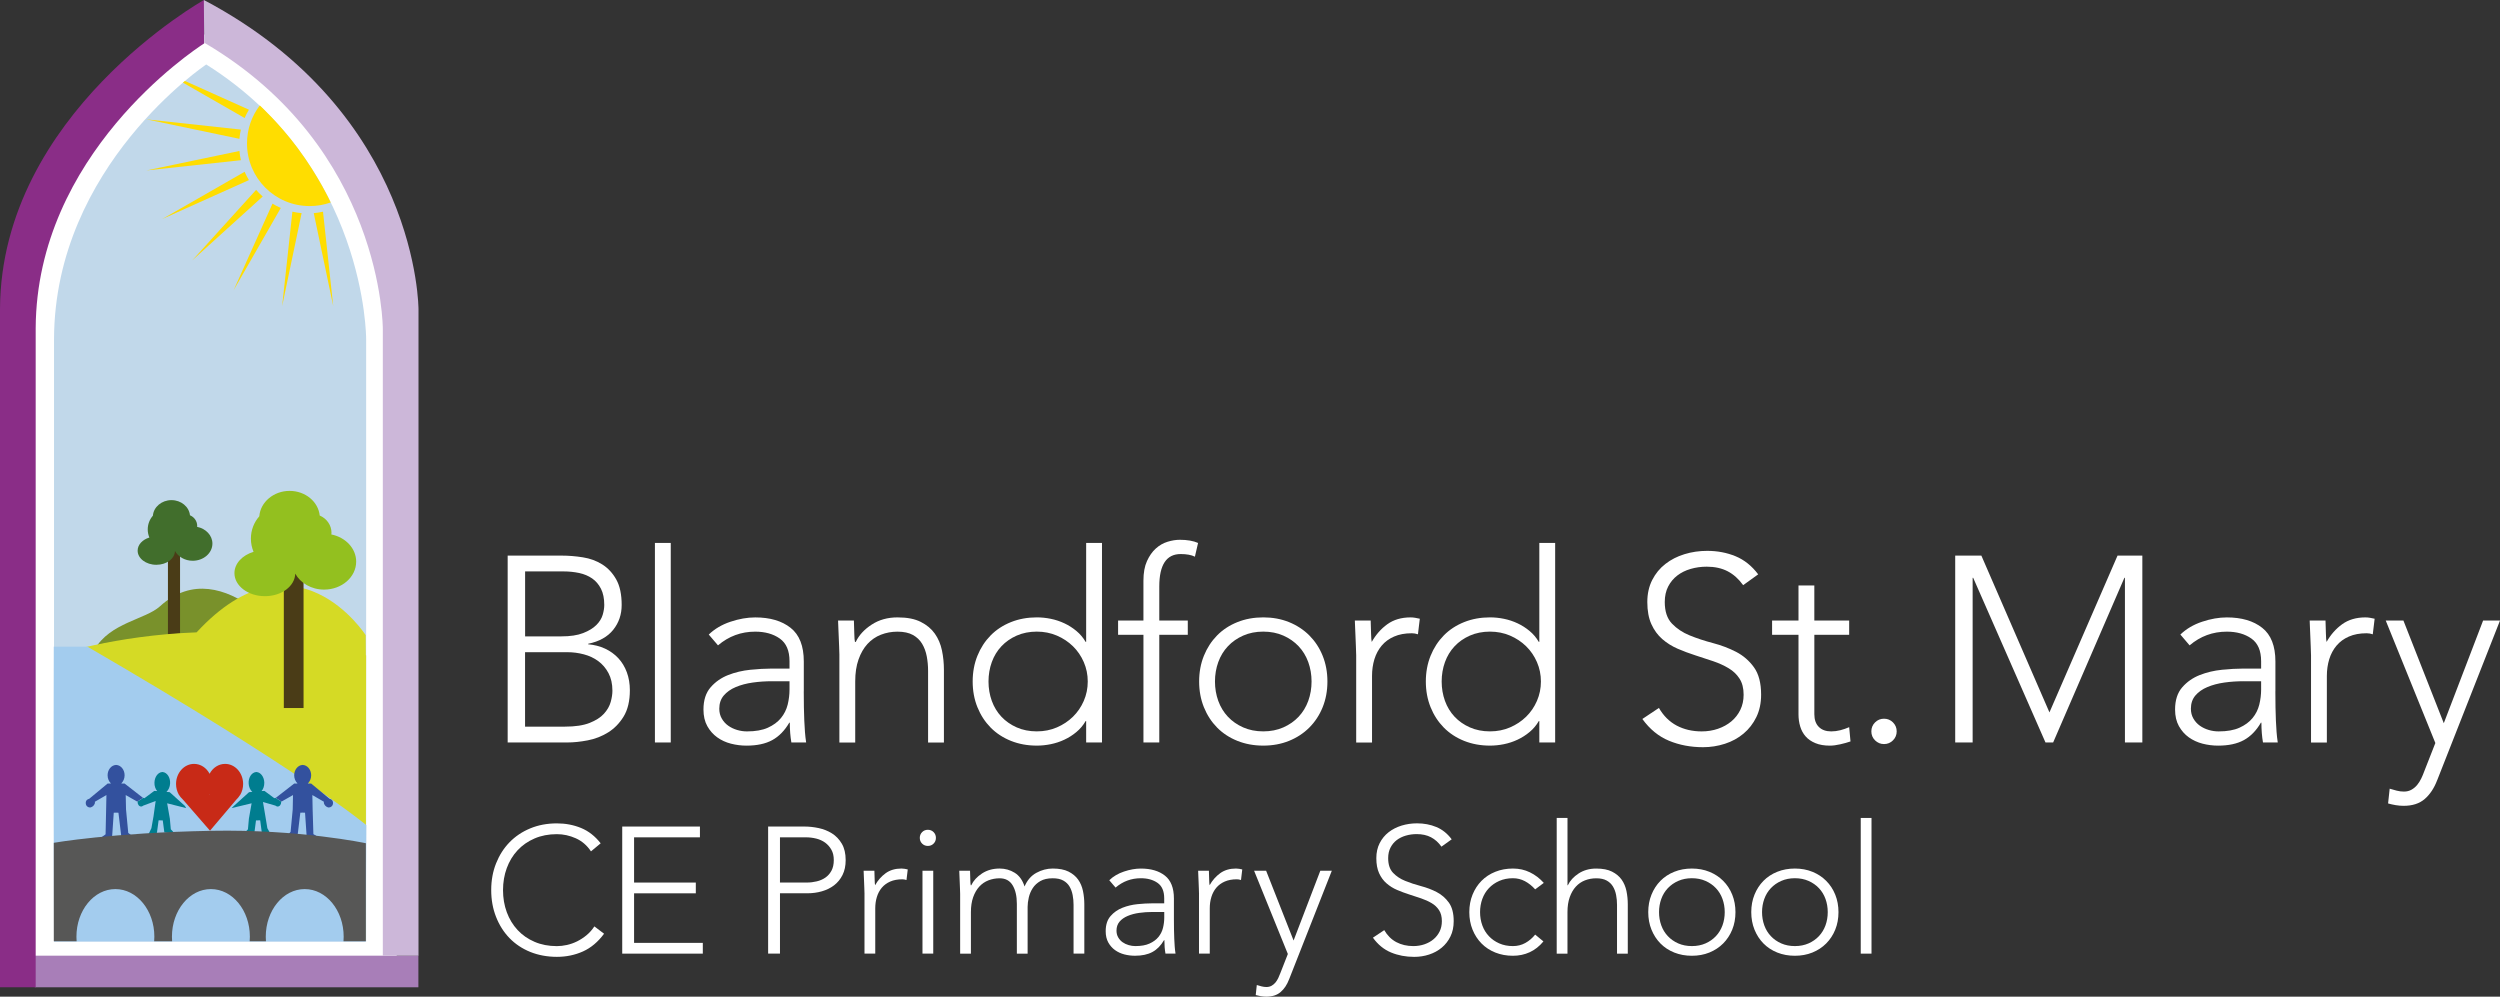 <?xml version="1.0" encoding="UTF-8"?>
<svg id="a" data-name="Layer 1" xmlns="http://www.w3.org/2000/svg" width="1128.73" height="450" viewBox="0 0 1128.73 450">
  <rect x="0" y="0" width="1128.73" height="450" fill="#333333" stroke="none"/>
  <path d="M179.12,439.57H9.52V148.17C9.93,64.29,92.23,15.5,92.23,15.5c87.17,48.79,86.88,132.68,86.88,132.68v291.4Z" style="fill: #fff;"/>
  <g>
    <g>
      <rect x="15.69" y="431.48" width="173.21" height="14.27" style="fill: #a87eb8;"/>
      <path d="M16.11,422.88h0V148.21c.36-78.42,70.8-125.23,76.04-128.59V.03s-.04-.02-.06-.03C92.1,0,.46,51.26,0,139.44v306.29h16.11v-22.85Z" style="fill: #8a2d87;"/>
      <path d="M92.2,19.58c.33-.21.39-.08.39-.08,80.51,47.43,80.25,128.99,80.25,128.99v283.01h16.11V139.71S189.26,51.42,92.19.07c0,0-.08.06-.15.09l.16,19.42Z" style="fill: #ccb7d9;"/>
    </g>
    <path d="M165.31,425.07H24.39V152.98c.34-78.31,68.73-123.87,68.73-123.87,72.43,45.56,72.19,123.87,72.19,123.87v272.09Z" style="fill: #c1d8ea;"/>
  </g>
  <path d="M42.69,317.26v-23.99c6.94-12.19,22.98-13.54,29.54-19.53,28.93-26.41,62.38,21.48,62.38,21.48l-.03,22.04H42.69Z" style="fill: #79912b;"/>
  <g>
    <polygon points="81.29 286.03 75.82 286.46 75.82 240.39 81.29 240.39 81.29 286.03" style="fill: #4a3c17;"/>
    <path d="M88.99,237.87c.01-.15.04-.29.04-.44,0-2.14-1.34-3.98-3.26-4.79-.4-3.83-3.97-6.84-8.36-6.84s-8.09,3.11-8.38,7.03c-1.44,1.63-2.33,3.8-2.33,6.2,0,1.3.27,2.54.74,3.66-3.11.94-5.3,3.23-5.3,5.92,0,3.52,3.78,6.39,8.44,6.39s8.32-2.78,8.41-6.25c1.44,2.61,4.47,4.43,8.01,4.43,4.91,0,8.9-3.48,8.9-7.76,0-3.68-2.95-6.75-6.89-7.55Z" style="fill: #416e2c;"/>
  </g>
  <path d="M165.18,295.85l-.08-9.08s-31.74-49.51-76.34-1.27c-37.15,1.36-64.28,10.46-64.28,10.46l59.01,42.3,81.64,86.44.15-111.33.02-17.48s-.08-.02-.12-.04Z" style="fill: #d5da25;"/>
  <path d="M39.44,291.95c97.45,56.57,125.95,80.58,125.95,80.58l-.3,52.53H24.39s-.21-78.5-.21-78.5l.1-54.61h15.16Z" style="fill: #a3ccee;"/>
  <g>
    <path d="M61.95,361.91l-5.19-2.95.14,6.48,1.01,10.63,1.12.83.34,1.92h-4.47l-1.42-11.88-1.06-.04-1.06.04-.81,11.88h-4.47l.02-1.01,1.57-1.12.25-11.25.13-6.48-5.22,3.03c.01.08.04.16.04.25,0,1.09-.97,2.01-1.82,2.27-.83.25-2.34-.31-2.34-1.97,0-1.66,1.56-1.88,1.56-1.88l8.31-6.89,1.53-.03c-.92-.86-1.53-2.19-1.53-3.7,0-2.5,1.65-4.53,3.73-4.67v-.02s.07.01.11.01c.03,0,.07-.01.11-.01v.02c2.08.14,3.73,2.17,3.73,4.67,0,1.5-.61,2.83-1.53,3.7l1.53.03,8.33,6.48-2.62,1.65Z" style="fill: #33519e;"/>
    <path d="M64.8,360.2l.38.2,4.47-3.31,1.31.07c-.78-.91-1.27-2.29-1.23-3.8.06-2.55,1.57-4.64,3.48-4.79v-.02s.07,0,.11.01c.03,0,.07-.01.1-.01v.02c1.98.16,3.52,2.41,3.38,5.13-.07,1.62-.73,2.99-1.65,3.81l1.48.16,6.87,6.21.54.97-8.57-2.17,1.22,6.95.43,4.79,1.01,1.05.1.83-4.03-.46-.71-5.42-1.88-.06-.76,5.67-3.78.58,1.29-2.68.95-5.36.97-6.93-5.6,2.09c-.18.16-.38.27-.61.34,0,0,0,0,0,0-.11.02-.2.07-.32.07-.89,0-1.62-.88-1.62-1.97,0-.12.04-.22.05-.34l2.62-1.65Z" style="fill: #007d8f;"/>
  </g>
  <g>
    <path d="M127.1,361.91l5.19-2.95-.13,6.48-.96,10.13-1.17,1.32-.34,1.92h4.47l1.43-11.88,1.06-.04,1.07.04.81,11.88h4.47l-.26-1.49-1.25-.71-.34-11.17-.13-6.48,5.22,3.03c0,.08-.04.16-.04.25,0,1.09.96,2.01,1.82,2.27.83.25,2.34-.31,2.34-1.97,0-1.66-1.56-1.88-1.56-1.88l-8.31-6.89-1.53-.03c.92-.86,1.53-2.19,1.53-3.7,0-2.5-1.66-4.53-3.73-4.67v-.02s-.07.01-.11.01c-.03,0-.07-.01-.11-.01v.02c-2.07.14-3.72,2.17-3.72,4.67,0,1.5.6,2.83,1.53,3.7l-1.53.03-8.34,6.48,2.62,1.65Z" style="fill: #33519e;"/>
    <path d="M124.25,360.2l-.37.2-4.47-3.31-1.31.07c.78-.91,1.26-2.29,1.23-3.8-.06-2.55-1.58-4.64-3.48-4.79v-.02s-.07,0-.11.01c-.04,0-.07-.01-.1-.01v.02c-1.98.16-3.52,2.41-3.38,5.13.06,1.62.73,2.99,1.65,3.81l-1.47.16-6.88,6.21-.99.97,9.03-2.17-1.23,6.95-.42,4.79-1.01,1.05-.1.83,4.03-.46.71-5.42,1.89-.06.75,5.67h3.66s-1.17-2.1-1.17-2.1l-.86-5.21-1.12-6.63,5.66,1.65c.19.16.38.27.61.34,0,0,0,0,.01,0,.11.02.2.07.32.07.89,0,1.62-.88,1.62-1.97,0-.12-.04-.22-.05-.34l-2.63-1.65Z" style="fill: #007d8f;"/>
  </g>
  <g>
    <rect x="128.14" y="244.66" width="8.91" height="75.01" style="fill: #4a3c17;"/>
    <path d="M149.59,241.3c.03-.24.08-.48.08-.73,0-3.49-2.19-6.49-5.32-7.81-.65-6.23-6.46-11.13-13.62-11.13s-13.18,5.08-13.65,11.46c-2.35,2.66-3.8,6.18-3.8,10.09,0,2.12.43,4.13,1.2,5.96-5.05,1.53-8.63,5.26-8.63,9.63,0,5.74,6.16,10.4,13.74,10.4s13.55-4.53,13.71-10.18c2.33,4.25,7.27,7.21,13.03,7.21,7.99,0,14.48-5.66,14.48-12.63,0-5.99-4.8-10.98-11.22-12.27Z" style="fill: #93c01f;"/>
  </g>
  <path d="M95.46,375.1c-45.31.84-71.17,5.42-71.17,5.42v44.46h10.3c-.06-.69-.08-1.38-.08-2.08,0-11.87,7.87-21.49,17.58-21.49s17.6,9.62,17.6,21.49c0,.7-.03,1.39-.09,2.08h8.11c-.05-.69-.08-1.38-.08-2.08,0-11.87,7.88-21.49,17.59-21.49s17.59,9.62,17.59,21.49c0,.7-.03,1.39-.09,2.08h7.35c-.06-.69-.08-1.38-.08-2.08,0-11.87,7.87-21.49,17.58-21.49s17.59,9.62,17.59,21.49c0,.7-.03,1.39-.08,2.08h10.08l.02-44.27s-29.8-6.36-69.73-5.61Z" style="fill: #575756;"/>
  <path d="M108.55,358.72c.77-1.39,1.22-3.01,1.22-4.76,0-5.01-3.64-9.07-8.14-9.07-2.98,0-5.59,1.79-7,4.46-1.42-2.67-4.02-4.46-7.01-4.46-4.49,0-8.14,4.06-8.14,9.07,0,1.75.45,3.37,1.22,4.76l.81,1.15,1.33,1.42,11.97,13.76,11.8-13.93.94-1.02.99-1.38ZM94.64,358.56c.03.05.06.1.09.15h-.18c.03-.05.06-.1.09-.15Z" style="fill: #c82a17;"/>
  <path d="M149.31,91.41c-2.97,1.06-6.17,1.63-9.5,1.63-15.63,0-28.29-12.67-28.29-28.29,0-6.45,2.15-12.39,5.78-17.14,0,0,8.76,8.05,16.95,19.05,9.71,13.03,15.06,24.75,15.06,24.75Z" style="fill: #fd0;"/>
  <path d="M82.59,37.31l27.85,15.97c.56-1.3,1.22-2.54,1.95-3.75l-28.9-12.98-.9.76Z" style="fill: #fd0;"/>
  <path d="M150.46,138.25l-4.63-42.68c-1.36.31-2.75.54-4.17.66l8.8,42.02Z" style="fill: #fd0;"/>
  <path d="M115.62,85.74l-28.83,31.82,31.82-28.84c-1.06-.92-2.06-1.92-2.98-2.98Z" style="fill: #fd0;"/>
  <path d="M127.38,138.25l8.8-42.02c-1.42-.12-2.81-.35-4.17-.66l-4.63,42.68Z" style="fill: #fd0;"/>
  <path d="M66.09,53.88l42.01,8.8c.12-1.42.35-2.81.66-4.17l-42.67-4.63Z" style="fill: #fd0;"/>
  <path d="M66.09,76.95l42.67-4.62c-.31-1.35-.54-2.75-.66-4.17l-42.01,8.79Z" style="fill: #fd0;"/>
  <path d="M73.22,98.9l39.17-17.59c-.72-1.21-1.39-2.45-1.95-3.75l-37.22,21.34Z" style="fill: #fd0;"/>
  <path d="M105.44,131.12l21.33-37.22c-1.3-.56-2.54-1.22-3.74-1.95l-17.59,39.17Z" style="fill: #fd0;"/>
  <g>
    <path d="M229.2,250.85h24.31c3.17,0,6.39.26,9.65.78,3.26.51,6.18,1.58,8.76,3.21,2.58,1.63,4.69,3.89,6.32,6.8,1.62,2.9,2.44,6.73,2.44,11.5,0,4.29-1.27,8.02-3.81,11.2-2.54,3.18-6.32,5.29-11.32,6.32v.23c2.78.24,5.32.89,7.63,1.96,2.3,1.08,4.29,2.5,5.96,4.29,1.67,1.79,2.96,3.92,3.87,6.38.91,2.47,1.37,5.17,1.37,8.1,0,4.85-.94,8.81-2.8,11.86-1.87,3.06-4.21,5.46-7.03,7.21-2.82,1.75-5.88,2.94-9.17,3.57-3.3.64-6.38.96-9.24.96h-26.93v-84.37ZM237.07,287.32h16.32c4.05,0,7.35-.49,9.89-1.49,2.54-.99,4.53-2.21,5.96-3.63,1.43-1.43,2.38-2.96,2.86-4.59.48-1.63.72-3.12.72-4.47,0-2.94-.5-5.38-1.49-7.33-1-1.95-2.32-3.5-3.99-4.65-1.67-1.15-3.62-1.97-5.84-2.45-2.23-.47-4.57-.72-7.03-.72h-17.39v29.32ZM237.07,328.07h17.99c4.61,0,8.32-.56,11.14-1.67,2.82-1.12,4.99-2.5,6.49-4.17,1.51-1.68,2.52-3.44,3.04-5.31.52-1.86.77-3.56.77-5.06,0-3.1-.6-5.76-1.79-7.99-1.19-2.22-2.74-4.03-4.65-5.42-1.91-1.39-4.07-2.4-6.49-3.03-2.43-.64-4.87-.96-7.33-.96h-19.18v33.61Z" style="fill: #fff;"/>
    <path d="M295.69,245.13h7.15v90.09h-7.15v-90.09Z" style="fill: #fff;"/>
    <path d="M362.89,312.11c0,2.7.02,5.12.06,7.26.04,2.15.1,4.13.18,5.96.07,1.83.18,3.54.3,5.13.12,1.59.3,3.17.54,4.77h-6.67c-.47-2.7-.71-5.68-.71-8.94h-.24c-2.07,3.57-4.63,6.19-7.69,7.87-3.06,1.67-6.93,2.49-11.62,2.49-2.38,0-4.72-.3-7.03-.89s-4.37-1.55-6.2-2.86c-1.83-1.31-3.32-3-4.47-5.06-1.15-2.07-1.73-4.56-1.73-7.5,0-4.21,1.08-7.55,3.22-10.01,2.14-2.47,4.79-4.31,7.92-5.55,3.14-1.23,6.47-2.02,10.01-2.38,3.54-.35,6.66-.53,9.36-.53h8.34v-3.34c0-4.77-1.47-8.17-4.41-10.24-2.94-2.07-6.63-3.1-11.08-3.1-6.36,0-11.96,2.07-16.8,6.19l-4.17-4.88c2.63-2.54,5.88-4.47,9.78-5.78,3.89-1.31,7.62-1.96,11.2-1.96,6.67,0,12,1.56,15.97,4.7,3.98,3.14,5.96,8.2,5.96,15.19v13.47ZM348.59,307.57c-3.02,0-5.94.2-8.76.6-2.82.4-5.36,1.07-7.63,2.03-2.26.95-4.07,2.22-5.42,3.81-1.35,1.59-2.03,3.57-2.03,5.96,0,1.68.38,3.17,1.14,4.47.75,1.31,1.73,2.38,2.92,3.22s2.52,1.47,3.99,1.91c1.47.44,2.96.65,4.47.65,3.82,0,6.95-.55,9.42-1.67,2.46-1.11,4.43-2.56,5.9-4.35,1.47-1.79,2.48-3.82,3.04-6.08.55-2.26.83-4.54.83-6.85v-3.7h-7.87Z" style="fill: #fff;"/>
    <path d="M378.98,295.66c0-1.03-.04-2.28-.12-3.75s-.14-2.96-.18-4.47c-.04-1.51-.1-2.92-.18-4.23-.08-1.31-.12-2.33-.12-3.04h7.15c.08,2.07.14,4.05.18,5.96.04,1.91.14,3.14.3,3.7h.36c1.43-3.02,3.81-5.62,7.15-7.8,3.34-2.19,7.23-3.28,11.68-3.28s7.78.67,10.49,2.02c2.7,1.35,4.83,3.12,6.37,5.31,1.55,2.19,2.63,4.7,3.22,7.57.6,2.86.89,5.8.89,8.82v32.77h-7.15v-32.42c0-2.22-.2-4.38-.6-6.49-.4-2.1-1.09-3.99-2.09-5.66-1-1.68-2.38-3-4.17-3.99s-4.11-1.49-6.97-1.49c-2.62,0-5.11.46-7.45,1.37-2.35.91-4.37,2.31-6.08,4.17-1.71,1.87-3.06,4.21-4.05,7.03-1,2.82-1.49,6.13-1.49,9.95v27.53h-7.15v-39.57Z" style="fill: #fff;"/>
    <path d="M490.39,325.57h-.24c-1.11,1.91-2.5,3.56-4.17,4.94-1.67,1.4-3.48,2.54-5.42,3.45-1.95.92-3.99,1.59-6.13,2.03-2.15.44-4.25.65-6.32.65-4.21,0-8.1-.71-11.68-2.14-3.57-1.43-6.63-3.44-9.17-6.01-2.54-2.59-4.53-5.64-5.96-9.18-1.43-3.54-2.15-7.41-2.15-11.62s.72-8.08,2.15-11.62c1.43-3.54,3.42-6.59,5.96-9.18,2.54-2.58,5.6-4.58,9.17-6.01,3.57-1.43,7.47-2.14,11.68-2.14,2.07,0,4.17.21,6.32.65s4.19,1.12,6.13,2.03c1.95.91,3.76,2.07,5.42,3.45,1.67,1.39,3.06,3.03,4.17,4.94h.24v-44.69h7.15v90.09h-7.15v-9.65ZM491.11,307.69c0-3.1-.6-6.01-1.79-8.76-1.19-2.74-2.82-5.12-4.89-7.15-2.07-2.02-4.49-3.63-7.27-4.82-2.78-1.19-5.8-1.79-9.06-1.79s-6.35.6-9.05,1.79c-2.7,1.19-5.01,2.8-6.91,4.82-1.91,2.03-3.36,4.41-4.35,7.15-.99,2.75-1.49,5.66-1.49,8.76s.5,6.01,1.49,8.76c1,2.74,2.44,5.12,4.35,7.15,1.9,2.02,4.21,3.63,6.91,4.82,2.7,1.19,5.72,1.79,9.05,1.79s6.27-.6,9.06-1.79c2.78-1.19,5.2-2.8,7.27-4.82,2.07-2.03,3.7-4.41,4.89-7.15,1.19-2.75,1.79-5.66,1.79-8.76Z" style="fill: #fff;"/>
    <path d="M516.25,286.6h-11.44v-6.43h11.44v-18c0-3.57.54-6.53,1.61-8.87,1.07-2.35,2.4-4.24,3.99-5.66,1.59-1.43,3.35-2.45,5.3-3.04,1.95-.6,3.79-.89,5.54-.89,3.34,0,6.08.48,8.23,1.43l-1.43,6.2c-1.59-.8-3.73-1.19-6.43-1.19-6.43,0-9.65,4.88-9.65,14.65v15.37h12.87v6.43h-12.87v48.62h-7.15v-48.62Z" style="fill: #fff;"/>
    <path d="M541.4,307.69c0-4.21.72-8.08,2.15-11.62s3.42-6.59,5.96-9.18c2.54-2.58,5.6-4.58,9.17-6.01,3.57-1.43,7.47-2.14,11.68-2.14s8.09.71,11.62,2.14c3.53,1.43,6.6,3.44,9.17,6.01,2.58,2.59,4.59,5.64,6.02,9.18,1.43,3.54,2.15,7.41,2.15,11.62s-.72,8.08-2.15,11.62c-1.43,3.54-3.44,6.59-6.02,9.18-2.58,2.58-5.64,4.58-9.17,6.01-3.53,1.43-7.41,2.14-11.62,2.14s-8.1-.71-11.68-2.14c-3.57-1.43-6.63-3.44-9.17-6.01-2.54-2.59-4.53-5.64-5.96-9.18-1.43-3.54-2.15-7.41-2.15-11.62ZM548.55,307.69c0,3.1.5,6.01,1.49,8.76,1,2.74,2.44,5.12,4.35,7.15,1.9,2.02,4.21,3.63,6.91,4.82,2.7,1.19,5.72,1.79,9.05,1.79s6.35-.6,9.06-1.79c2.7-1.19,5-2.8,6.91-4.82,1.9-2.03,3.35-4.41,4.35-7.15.99-2.75,1.49-5.66,1.49-8.76s-.5-6.01-1.49-8.76c-1-2.74-2.44-5.12-4.35-7.15-1.91-2.02-4.21-3.63-6.91-4.82-2.7-1.19-5.72-1.79-9.06-1.79s-6.35.6-9.05,1.79c-2.7,1.19-5.01,2.8-6.91,4.82-1.91,2.03-3.36,4.41-4.35,7.15-.99,2.75-1.49,5.66-1.49,8.76Z" style="fill: #fff;"/>
    <path d="M612.3,295.66c0-1.03-.04-2.28-.12-3.75-.08-1.47-.14-2.96-.18-4.47-.04-1.51-.1-2.92-.18-4.23-.08-1.31-.12-2.33-.12-3.04h7.15c.08,2.07.14,4.05.18,5.96.04,1.91.14,3.14.3,3.7,1.83-3.26,4.17-5.92,7.03-7.99,2.86-2.06,6.35-3.09,10.49-3.09.71,0,1.41.06,2.09.18.67.12,1.37.26,2.09.42l-.84,7.03c-.95-.32-1.87-.47-2.74-.47-3.1,0-5.78.49-8.04,1.49-2.27.99-4.13,2.36-5.6,4.11-1.47,1.75-2.56,3.8-3.28,6.13-.71,2.35-1.07,4.87-1.07,7.57v30.03h-7.15v-39.57Z" style="fill: #fff;"/>
    <path d="M694.99,325.57h-.24c-1.11,1.91-2.5,3.56-4.17,4.94-1.67,1.4-3.48,2.54-5.42,3.45-1.95.92-3.99,1.59-6.13,2.03-2.15.44-4.25.65-6.32.65-4.21,0-8.1-.71-11.68-2.14-3.57-1.43-6.63-3.44-9.17-6.01-2.54-2.59-4.53-5.64-5.96-9.18-1.43-3.54-2.15-7.41-2.15-11.62s.72-8.08,2.15-11.62c1.43-3.54,3.42-6.59,5.96-9.18,2.54-2.58,5.6-4.58,9.17-6.01,3.57-1.43,7.47-2.14,11.68-2.14,2.07,0,4.17.21,6.32.65s4.19,1.12,6.13,2.03c1.95.91,3.76,2.07,5.42,3.45,1.67,1.39,3.06,3.03,4.17,4.94h.24v-44.69h7.15v90.09h-7.15v-9.65ZM695.71,307.69c0-3.1-.6-6.01-1.79-8.76-1.19-2.74-2.82-5.12-4.89-7.15-2.07-2.02-4.49-3.63-7.27-4.82-2.78-1.19-5.8-1.79-9.06-1.79s-6.35.6-9.05,1.79c-2.7,1.19-5.01,2.8-6.91,4.82-1.91,2.03-3.36,4.41-4.35,7.15-.99,2.75-1.49,5.66-1.49,8.76s.5,6.01,1.49,8.76c1,2.74,2.44,5.12,4.35,7.15,1.9,2.02,4.21,3.63,6.91,4.82,2.7,1.19,5.72,1.79,9.05,1.79s6.27-.6,9.06-1.79c2.78-1.19,5.2-2.8,7.27-4.82,2.07-2.03,3.7-4.41,4.89-7.15,1.19-2.75,1.79-5.66,1.79-8.76Z" style="fill: #fff;"/>
    <path d="M748.98,319.61c2.06,3.57,4.74,6.24,8.04,7.99,3.3,1.74,7.05,2.62,11.26,2.62,2.62,0,5.08-.39,7.39-1.19,2.3-.79,4.31-1.91,6.02-3.33,1.71-1.43,3.06-3.16,4.05-5.19.99-2.03,1.49-4.31,1.49-6.85,0-2.94-.61-5.36-1.85-7.27-1.23-1.91-2.88-3.47-4.94-4.7-2.07-1.24-4.39-2.29-6.97-3.17-2.58-.87-5.24-1.74-7.98-2.62s-5.4-1.87-7.98-2.98c-2.58-1.12-4.91-2.56-6.97-4.35s-3.71-4.03-4.94-6.74c-1.23-2.7-1.85-6.03-1.85-10.01,0-3.73.74-7.05,2.21-9.95,1.47-2.9,3.45-5.32,5.96-7.26,2.5-1.95,5.38-3.42,8.64-4.41,3.25-1,6.67-1.49,10.25-1.49,4.61,0,8.88.82,12.81,2.44,3.93,1.63,7.33,4.36,10.19,8.16l-6.79,4.89c-1.99-2.78-4.31-4.87-6.97-6.26s-5.82-2.09-9.47-2.09c-2.54,0-4.97.34-7.27,1.01-2.31.67-4.31,1.67-6.02,2.98s-3.08,2.96-4.11,4.94c-1.03,1.98-1.55,4.33-1.55,7.03,0,4.22,1.07,7.45,3.22,9.71,2.15,2.27,4.83,4.06,8.04,5.36,3.22,1.31,6.71,2.47,10.49,3.46,3.77.99,7.27,2.32,10.49,3.98,3.22,1.68,5.9,3.99,8.04,6.97,2.14,2.98,3.22,7.09,3.22,12.34,0,3.82-.72,7.19-2.15,10.13s-3.36,5.42-5.78,7.45c-2.42,2.03-5.22,3.56-8.4,4.59-3.18,1.03-6.48,1.55-9.89,1.55-5.56,0-10.69-.97-15.37-2.91s-8.7-5.22-12.03-9.83l7.51-5.01Z" style="fill: #fff;"/>
    <path d="M834.89,286.6h-15.73v35.87c0,2.47.67,4.38,2.03,5.73,1.35,1.35,3.22,2.02,5.6,2.02,1.35,0,2.72-.18,4.11-.53,1.39-.36,2.72-.82,3.99-1.38l.6,6.44c-1.35.47-2.9.91-4.65,1.3-1.75.4-3.3.6-4.65.6-2.55,0-4.73-.37-6.55-1.13-1.83-.75-3.3-1.77-4.41-3.04-1.12-1.27-1.93-2.76-2.44-4.47-.52-1.7-.78-3.55-.78-5.54v-35.87h-11.92v-6.43h11.92v-15.84h7.15v15.84h15.73v6.43Z" style="fill: #fff;"/>
    <path d="M844.9,330.21c0-1.58.55-2.93,1.67-4.05,1.11-1.11,2.46-1.67,4.05-1.67s2.94.56,4.05,1.67c1.11,1.12,1.67,2.47,1.67,4.05s-.56,2.94-1.67,4.05c-1.11,1.12-2.46,1.68-4.05,1.68s-2.94-.56-4.05-1.68c-1.12-1.11-1.67-2.46-1.67-4.05Z" style="fill: #fff;"/>
    <path d="M882.77,250.85h11.8l30.74,70.79,30.74-70.79h11.2v84.37h-7.86v-74.36h-.24l-32.17,74.36h-3.46l-32.65-74.36h-.24v74.36h-7.87v-84.37Z" style="fill: #fff;"/>
    <path d="M1027.31,312.11c0,2.7.02,5.12.06,7.26.04,2.15.1,4.13.18,5.96.07,1.83.18,3.54.3,5.13.12,1.59.3,3.17.54,4.77h-6.67c-.47-2.7-.71-5.68-.71-8.94h-.24c-2.07,3.57-4.63,6.19-7.69,7.87-3.06,1.67-6.93,2.49-11.62,2.49-2.38,0-4.72-.3-7.03-.89-2.3-.6-4.37-1.55-6.2-2.86-1.83-1.31-3.32-3-4.47-5.06-1.15-2.07-1.73-4.56-1.73-7.5,0-4.21,1.08-7.55,3.22-10.01,2.14-2.47,4.79-4.31,7.92-5.55,3.14-1.23,6.47-2.02,10.01-2.38,3.54-.35,6.66-.53,9.36-.53h8.34v-3.34c0-4.77-1.47-8.17-4.41-10.24-2.94-2.07-6.63-3.1-11.08-3.1-6.36,0-11.96,2.07-16.8,6.19l-4.17-4.88c2.63-2.54,5.88-4.47,9.78-5.78,3.89-1.31,7.62-1.96,11.2-1.96,6.67,0,12,1.56,15.97,4.7,3.98,3.14,5.96,8.2,5.96,15.19v13.47ZM1013.01,307.57c-3.02,0-5.94.2-8.76.6-2.82.4-5.36,1.07-7.63,2.03-2.26.95-4.07,2.22-5.42,3.81-1.35,1.59-2.03,3.57-2.03,5.96,0,1.68.38,3.17,1.14,4.47.75,1.31,1.73,2.38,2.92,3.22s2.52,1.47,3.99,1.91c1.47.44,2.96.65,4.47.65,3.82,0,6.95-.55,9.42-1.67,2.46-1.11,4.43-2.56,5.9-4.35s2.48-3.82,3.04-6.08c.55-2.26.83-4.54.83-6.85v-3.7h-7.87Z" style="fill: #fff;"/>
    <path d="M1043.4,295.66c0-1.03-.04-2.28-.12-3.75-.08-1.47-.14-2.96-.18-4.47-.04-1.51-.1-2.92-.18-4.23-.08-1.31-.12-2.33-.12-3.04h7.15c.08,2.07.14,4.05.18,5.96.04,1.91.14,3.14.3,3.7,1.83-3.26,4.17-5.92,7.03-7.99,2.86-2.06,6.35-3.09,10.49-3.09.71,0,1.41.06,2.09.18.67.12,1.37.26,2.09.42l-.84,7.03c-.95-.32-1.87-.47-2.74-.47-3.1,0-5.78.49-8.04,1.49-2.27.99-4.13,2.36-5.6,4.11-1.47,1.75-2.56,3.8-3.28,6.13-.71,2.35-1.07,4.87-1.07,7.57v30.03h-7.15v-39.57Z" style="fill: #fff;"/>
    <path d="M1100.36,352.26c-1.35,3.57-3.22,6.4-5.6,8.46-2.38,2.07-5.56,3.1-9.53,3.1-1.19,0-2.38-.1-3.57-.3-1.19-.2-2.35-.46-3.46-.77l.72-6.67c1.03.32,2.09.61,3.16.89,1.08.28,2.16.42,3.28.42,1.27,0,2.4-.28,3.4-.84.99-.56,1.85-1.28,2.56-2.14.72-.88,1.33-1.85,1.85-2.92s.97-2.17,1.37-3.28l5-12.75-22.4-55.29h7.98l18.23,46.35,17.75-46.35h7.63l-28.36,72.09Z" style="fill: #fff;"/>
    <path d="M272.74,421.56c-2.75,3.72-5.94,6.4-9.56,8.02-3.62,1.62-7.54,2.43-11.75,2.43s-8.39-.74-12.03-2.22c-3.64-1.48-6.77-3.57-9.36-6.24-2.59-2.67-4.62-5.87-6.07-9.56-1.46-3.7-2.19-7.74-2.19-12.11s.73-8.41,2.19-12.07c1.46-3.68,3.48-6.85,6.07-9.52,2.59-2.67,5.72-4.77,9.36-6.28,3.64-1.51,7.66-2.26,12.03-2.26,3.89,0,7.52.69,10.9,2.07,3.37,1.38,6.33,3.69,8.87,6.93l-4.38,3.64c-1.78-2.7-4.07-4.66-6.85-5.91-2.78-1.24-5.63-1.86-8.55-1.86-3.73,0-7.09.65-10.09,1.95-3,1.29-5.55,3.08-7.66,5.34-2.11,2.27-3.73,4.94-4.86,8.02-1.13,3.08-1.7,6.41-1.7,9.97s.57,6.88,1.7,9.96c1.14,3.08,2.76,5.75,4.86,8.02,2.1,2.27,4.66,4.05,7.66,5.34,3,1.3,6.36,1.95,10.09,1.95,1.46,0,2.97-.18,4.54-.52,1.56-.35,3.09-.89,4.58-1.62,1.48-.74,2.9-1.65,4.25-2.76,1.35-1.11,2.54-2.45,3.57-4.01l4.38,3.32Z" style="fill: #fff;"/>
    <path d="M280.93,373.18h35.08v4.87h-29.73v20.42h27.87v4.86h-27.87v22.37h31.03v4.86h-36.38v-57.37Z" style="fill: #fff;"/>
    <path d="M346.8,373.18h16.53c2,0,4.09.23,6.28.69,2.19.47,4.18,1.26,6,2.39,1.81,1.14,3.3,2.69,4.46,4.66,1.16,1.96,1.74,4.44,1.74,7.41,0,2.59-.47,4.83-1.42,6.72-.95,1.9-2.22,3.44-3.81,4.66-1.59,1.21-3.43,2.12-5.51,2.71-2.08.6-4.25.89-6.52.89h-12.4v27.23h-5.35v-57.37ZM352.15,398.46h12.15c1.51,0,3-.18,4.45-.53,1.46-.34,2.76-.91,3.89-1.69,1.13-.78,2.05-1.82,2.76-3.12.7-1.3,1.05-2.9,1.05-4.79s-.36-3.41-1.09-4.7c-.73-1.29-1.68-2.36-2.83-3.2-1.16-.84-2.5-1.44-4.01-1.82-1.51-.37-3.03-.56-4.54-.56h-11.83v20.42Z" style="fill: #fff;"/>
    <path d="M390.32,403.65c0-.7-.03-1.55-.08-2.55-.05-1-.09-2.01-.12-3.04-.03-1.02-.07-1.98-.12-2.88-.06-.88-.08-1.57-.08-2.06h4.86c.06,1.4.09,2.75.12,4.05.03,1.29.09,2.13.2,2.51,1.24-2.22,2.84-4.03,4.78-5.44,1.95-1.4,4.32-2.1,7.13-2.1.48,0,.96.04,1.41.12.46.08.94.18,1.42.29l-.57,4.78c-.65-.21-1.27-.33-1.86-.33-2.11,0-3.93.34-5.47,1.01-1.54.68-2.81,1.61-3.81,2.79-1,1.19-1.75,2.59-2.23,4.18-.49,1.59-.73,3.31-.73,5.14v20.42h-4.86v-26.9Z" style="fill: #fff;"/>
    <path d="M415.28,378.29c0-1.02.35-1.89,1.05-2.6.7-.7,1.56-1.05,2.59-1.05s1.89.35,2.59,1.05c.7.71,1.05,1.57,1.05,2.6s-.35,1.89-1.05,2.59c-.7.71-1.57,1.05-2.59,1.05s-1.89-.34-2.59-1.05c-.7-.7-1.05-1.56-1.05-2.59ZM416.49,393.12h4.86v37.43h-4.86v-37.43Z" style="fill: #fff;"/>
    <path d="M433.5,403.65c0-.7-.03-1.55-.08-2.55-.05-1-.09-2.01-.12-3.04-.03-1.02-.07-1.98-.12-2.88-.06-.88-.08-1.57-.08-2.06h4.86c.06,1.4.09,2.75.12,4.05.03,1.29.09,2.13.2,2.51h.24c.97-2.06,2.59-3.83,4.86-5.32,2.27-1.48,4.92-2.22,7.94-2.22,2.49,0,4.75.63,6.81,1.91,2.05,1.27,3.54,3.33,4.45,6.19,1.19-2.8,2.96-4.86,5.31-6.15,2.35-1.29,4.82-1.95,7.41-1.95,2.92,0,5.29.46,7.13,1.38,1.83.92,3.28,2.12,4.33,3.6,1.06,1.49,1.78,3.2,2.19,5.15.4,1.95.61,3.95.61,6v22.29h-4.86v-22.04c0-1.51-.13-2.98-.41-4.41-.27-1.43-.74-2.72-1.41-3.85-.67-1.13-1.62-2.04-2.84-2.71-1.22-.68-2.8-1.01-4.74-1.01-2.27,0-4.13.42-5.59,1.26-1.46.84-2.61,1.91-3.44,3.2-.84,1.29-1.43,2.7-1.78,4.21-.35,1.52-.53,2.95-.53,4.3v21.07h-4.86v-22.53c0-3.45-.64-6.24-1.91-8.34-1.27-2.11-3.23-3.16-5.87-3.16-1.78,0-3.47.32-5.06.93-1.59.62-2.97,1.57-4.13,2.84-1.16,1.27-2.08,2.86-2.76,4.78-.68,1.92-1.01,4.18-1.01,6.77v18.72h-4.86v-26.9Z" style="fill: #fff;"/>
    <path d="M530.01,414.83c0,1.84.01,3.48.04,4.94.03,1.46.07,2.81.12,4.05.05,1.25.12,2.41.2,3.49.08,1.08.2,2.16.37,3.24h-4.54c-.33-1.83-.49-3.86-.49-6.08h-.16c-1.41,2.43-3.15,4.22-5.23,5.34-2.08,1.14-4.72,1.7-7.9,1.7-1.62,0-3.22-.2-4.78-.6-1.57-.41-2.97-1.05-4.22-1.95-1.24-.89-2.25-2.04-3.04-3.44-.78-1.41-1.17-3.11-1.17-5.1,0-2.87.73-5.13,2.19-6.81,1.46-1.68,3.25-2.93,5.39-3.77,2.13-.84,4.4-1.38,6.81-1.62,2.4-.24,4.52-.36,6.36-.36h5.67v-2.27c0-3.24-1-5.57-3-6.97-2-1.4-4.51-2.1-7.54-2.1-4.32,0-8.13,1.41-11.42,4.22l-2.84-3.32c1.78-1.73,4-3.04,6.65-3.93,2.64-.89,5.19-1.34,7.62-1.34,4.54,0,8.16,1.07,10.86,3.2,2.7,2.13,4.05,5.58,4.05,10.33v9.15ZM520.29,411.75c-2.05,0-4.04.14-5.95.41-1.92.27-3.65.73-5.19,1.38-1.54.65-2.77,1.51-3.69,2.59-.92,1.09-1.37,2.44-1.37,4.06,0,1.13.25,2.14.77,3.03.51.89,1.17,1.62,1.98,2.19.81.57,1.72,1,2.72,1.29,1,.3,2.01.45,3.03.45,2.59,0,4.73-.37,6.41-1.14,1.67-.75,3.01-1.74,4.01-2.95,1-1.22,1.69-2.6,2.07-4.13.38-1.55.57-3.09.57-4.66v-2.51h-5.35Z" style="fill: #fff;"/>
    <path d="M541.35,403.65c0-.7-.03-1.55-.08-2.55-.05-1-.09-2.01-.12-3.04-.03-1.02-.07-1.98-.12-2.88-.06-.88-.08-1.57-.08-2.06h4.86c.06,1.4.09,2.75.12,4.05.03,1.29.09,2.13.2,2.51,1.24-2.22,2.84-4.03,4.78-5.44,1.95-1.4,4.32-2.1,7.13-2.1.48,0,.96.04,1.41.12.46.08.94.18,1.42.29l-.57,4.78c-.65-.21-1.27-.33-1.86-.33-2.11,0-3.93.34-5.47,1.01-1.54.68-2.81,1.61-3.81,2.79-1,1.19-1.75,2.59-2.23,4.18-.49,1.59-.73,3.31-.73,5.14v20.42h-4.86v-26.9Z" style="fill: #fff;"/>
    <path d="M582.02,442.13c-.92,2.44-2.19,4.35-3.81,5.75-1.62,1.41-3.78,2.11-6.48,2.11-.81,0-1.62-.07-2.43-.2-.81-.14-1.6-.32-2.35-.53l.48-4.53c.7.21,1.42.42,2.15.61.73.19,1.47.29,2.22.29.87,0,1.63-.2,2.31-.57.67-.38,1.26-.87,1.75-1.46.48-.6.9-1.26,1.25-1.98.35-.73.66-1.47.94-2.23l3.4-8.67-15.24-37.59h5.43l12.4,31.51,12.07-31.51h5.19l-19.28,49.01Z" style="fill: #fff;"/>
    <path d="M624.97,419.94c1.41,2.43,3.23,4.24,5.47,5.43,2.24,1.18,4.79,1.78,7.66,1.78,1.78,0,3.46-.27,5.03-.81,1.56-.54,2.93-1.29,4.09-2.27,1.16-.97,2.08-2.14,2.76-3.52.67-1.38,1.01-2.93,1.01-4.66,0-1.99-.42-3.64-1.26-4.94-.84-1.29-1.95-2.36-3.36-3.19-1.41-.84-2.98-1.55-4.74-2.15-1.76-.6-3.57-1.19-5.43-1.79-1.86-.59-3.67-1.27-5.43-2.02-1.76-.75-3.34-1.74-4.74-2.96-1.41-1.21-2.53-2.74-3.37-4.58-.84-1.83-1.26-4.11-1.26-6.81,0-2.53.5-4.79,1.5-6.77,1-1.96,2.35-3.61,4.05-4.94,1.7-1.32,3.66-2.32,5.87-3,2.22-.67,4.54-1.01,6.97-1.01,3.13,0,6.04.55,8.71,1.66,2.68,1.11,4.99,2.96,6.93,5.55l-4.62,3.32c-1.35-1.89-2.93-3.31-4.74-4.25-1.81-.94-3.96-1.42-6.44-1.42-1.73,0-3.37.23-4.94.69-1.56.46-2.93,1.14-4.09,2.02-1.16.89-2.09,2.02-2.79,3.37-.7,1.35-1.06,2.94-1.06,4.78,0,2.87.73,5.06,2.19,6.61,1.46,1.54,3.28,2.76,5.47,3.64,2.19.89,4.57,1.68,7.13,2.36,2.56.67,4.94,1.57,7.13,2.71,2.19,1.14,4.01,2.72,5.47,4.74,1.46,2.03,2.19,4.82,2.19,8.39,0,2.6-.48,4.9-1.46,6.89-.97,2-2.29,3.69-3.93,5.06-1.65,1.38-3.56,2.42-5.72,3.12-2.16.71-4.4,1.05-6.73,1.05-3.78,0-7.27-.66-10.45-1.98-3.19-1.32-5.92-3.55-8.18-6.68l5.1-3.4Z" style="fill: #fff;"/>
    <path d="M696.85,425.04c-1.84,2.22-3.92,3.84-6.24,4.9-2.32,1.06-4.84,1.58-7.54,1.58-2.86,0-5.51-.48-7.94-1.45-2.43-.98-4.51-2.34-6.24-4.1-1.73-1.76-3.08-3.84-4.05-6.24-.97-2.4-1.46-5.04-1.46-7.9s.48-5.49,1.46-7.9c.97-2.4,2.32-4.48,4.05-6.24,1.73-1.75,3.81-3.12,6.24-4.09,2.43-.98,5.08-1.46,7.94-1.46s5.31.57,7.66,1.7c2.35,1.14,4.45,2.73,6.28,4.78l-3.89,2.92c-1.41-1.57-2.95-2.8-4.62-3.69-1.68-.89-3.49-1.34-5.43-1.34-2.27,0-4.32.41-6.16,1.22-1.84.81-3.4,1.9-4.7,3.28-1.3,1.38-2.29,3-2.96,4.86-.67,1.87-1.01,3.85-1.01,5.96s.34,4.1,1.01,5.96c.67,1.86,1.66,3.48,2.96,4.86,1.29,1.38,2.86,2.48,4.7,3.29,1.84.81,3.89,1.21,6.16,1.21,2.05,0,3.93-.47,5.63-1.42,1.7-.95,3.17-2.21,4.42-3.77l3.73,3.08Z" style="fill: #fff;"/>
    <path d="M702.85,369.3h4.86v30.39h.16c.97-2.06,2.59-3.83,4.86-5.32,2.27-1.48,4.92-2.22,7.94-2.22s5.3.46,7.13,1.38c1.84.92,3.28,2.12,4.34,3.6,1.05,1.49,1.78,3.2,2.19,5.15.4,1.95.6,3.95.6,6v22.29h-4.86v-22.04c0-1.51-.13-2.98-.41-4.41-.27-1.43-.74-2.72-1.42-3.85-.67-1.13-1.62-2.04-2.84-2.71-1.21-.68-2.8-1.01-4.74-1.01-1.78,0-3.47.32-5.06.93-1.59.62-2.97,1.57-4.13,2.84-1.16,1.27-2.08,2.86-2.76,4.78-.68,1.92-1.01,4.18-1.01,6.77v18.72h-4.86v-61.26Z" style="fill: #fff;"/>
    <path d="M744.17,411.83c0-2.86.48-5.49,1.46-7.9.97-2.4,2.32-4.48,4.05-6.24,1.73-1.75,3.81-3.12,6.24-4.09,2.43-.98,5.08-1.46,7.94-1.46s5.5.48,7.9,1.46c2.41.97,4.49,2.34,6.24,4.09,1.76,1.76,3.12,3.84,4.09,6.24.97,2.41,1.46,5.05,1.46,7.9s-.48,5.5-1.46,7.9-2.34,4.48-4.09,6.24c-1.75,1.76-3.84,3.12-6.24,4.1-2.4.97-5.04,1.45-7.9,1.45s-5.51-.48-7.94-1.45c-2.43-.98-4.51-2.34-6.24-4.1-1.73-1.76-3.08-3.84-4.05-6.24-.97-2.4-1.46-5.04-1.46-7.9ZM749.04,411.83c0,2.1.34,4.1,1.01,5.96.67,1.86,1.66,3.48,2.96,4.86,1.29,1.38,2.86,2.48,4.7,3.29,1.84.81,3.89,1.21,6.16,1.21s4.32-.4,6.16-1.21c1.84-.81,3.4-1.91,4.7-3.29,1.29-1.38,2.28-3,2.96-4.86.67-1.86,1.01-3.85,1.01-5.96s-.34-4.09-1.01-5.96c-.67-1.86-1.66-3.48-2.96-4.86-1.3-1.38-2.86-2.47-4.7-3.28-1.83-.81-3.89-1.22-6.16-1.22s-4.32.41-6.16,1.22c-1.84.81-3.4,1.9-4.7,3.28-1.3,1.38-2.29,3-2.96,4.86-.67,1.87-1.01,3.85-1.01,5.96Z" style="fill: #fff;"/>
    <path d="M790.68,411.83c0-2.86.48-5.49,1.46-7.9.97-2.4,2.32-4.48,4.05-6.24,1.73-1.75,3.81-3.12,6.24-4.09,2.43-.98,5.08-1.46,7.94-1.46s5.5.48,7.9,1.46c2.41.97,4.49,2.34,6.24,4.09,1.76,1.76,3.12,3.84,4.09,6.24.97,2.41,1.46,5.05,1.46,7.9s-.48,5.5-1.46,7.9c-.97,2.4-2.34,4.48-4.09,6.24-1.75,1.76-3.84,3.12-6.24,4.1-2.4.97-5.04,1.45-7.9,1.45s-5.51-.48-7.94-1.45c-2.43-.98-4.51-2.34-6.24-4.1-1.73-1.76-3.08-3.84-4.05-6.24s-1.46-5.04-1.46-7.9ZM795.55,411.83c0,2.1.34,4.1,1.01,5.96.67,1.86,1.66,3.48,2.96,4.86,1.29,1.38,2.86,2.48,4.7,3.29,1.84.81,3.89,1.21,6.16,1.21s4.32-.4,6.16-1.21c1.84-.81,3.4-1.91,4.7-3.29,1.29-1.38,2.28-3,2.96-4.86.67-1.86,1.01-3.85,1.01-5.96s-.34-4.09-1.01-5.96c-.67-1.86-1.66-3.48-2.96-4.86-1.3-1.38-2.86-2.47-4.7-3.28-1.83-.81-3.89-1.22-6.16-1.22s-4.32.41-6.16,1.22c-1.84.81-3.4,1.9-4.7,3.28-1.3,1.38-2.29,3-2.96,4.86-.67,1.87-1.01,3.85-1.01,5.96Z" style="fill: #fff;"/>
    <path d="M840.11,369.3h4.86v61.26h-4.86v-61.26Z" style="fill: #fff;"/>
  </g>
</svg>